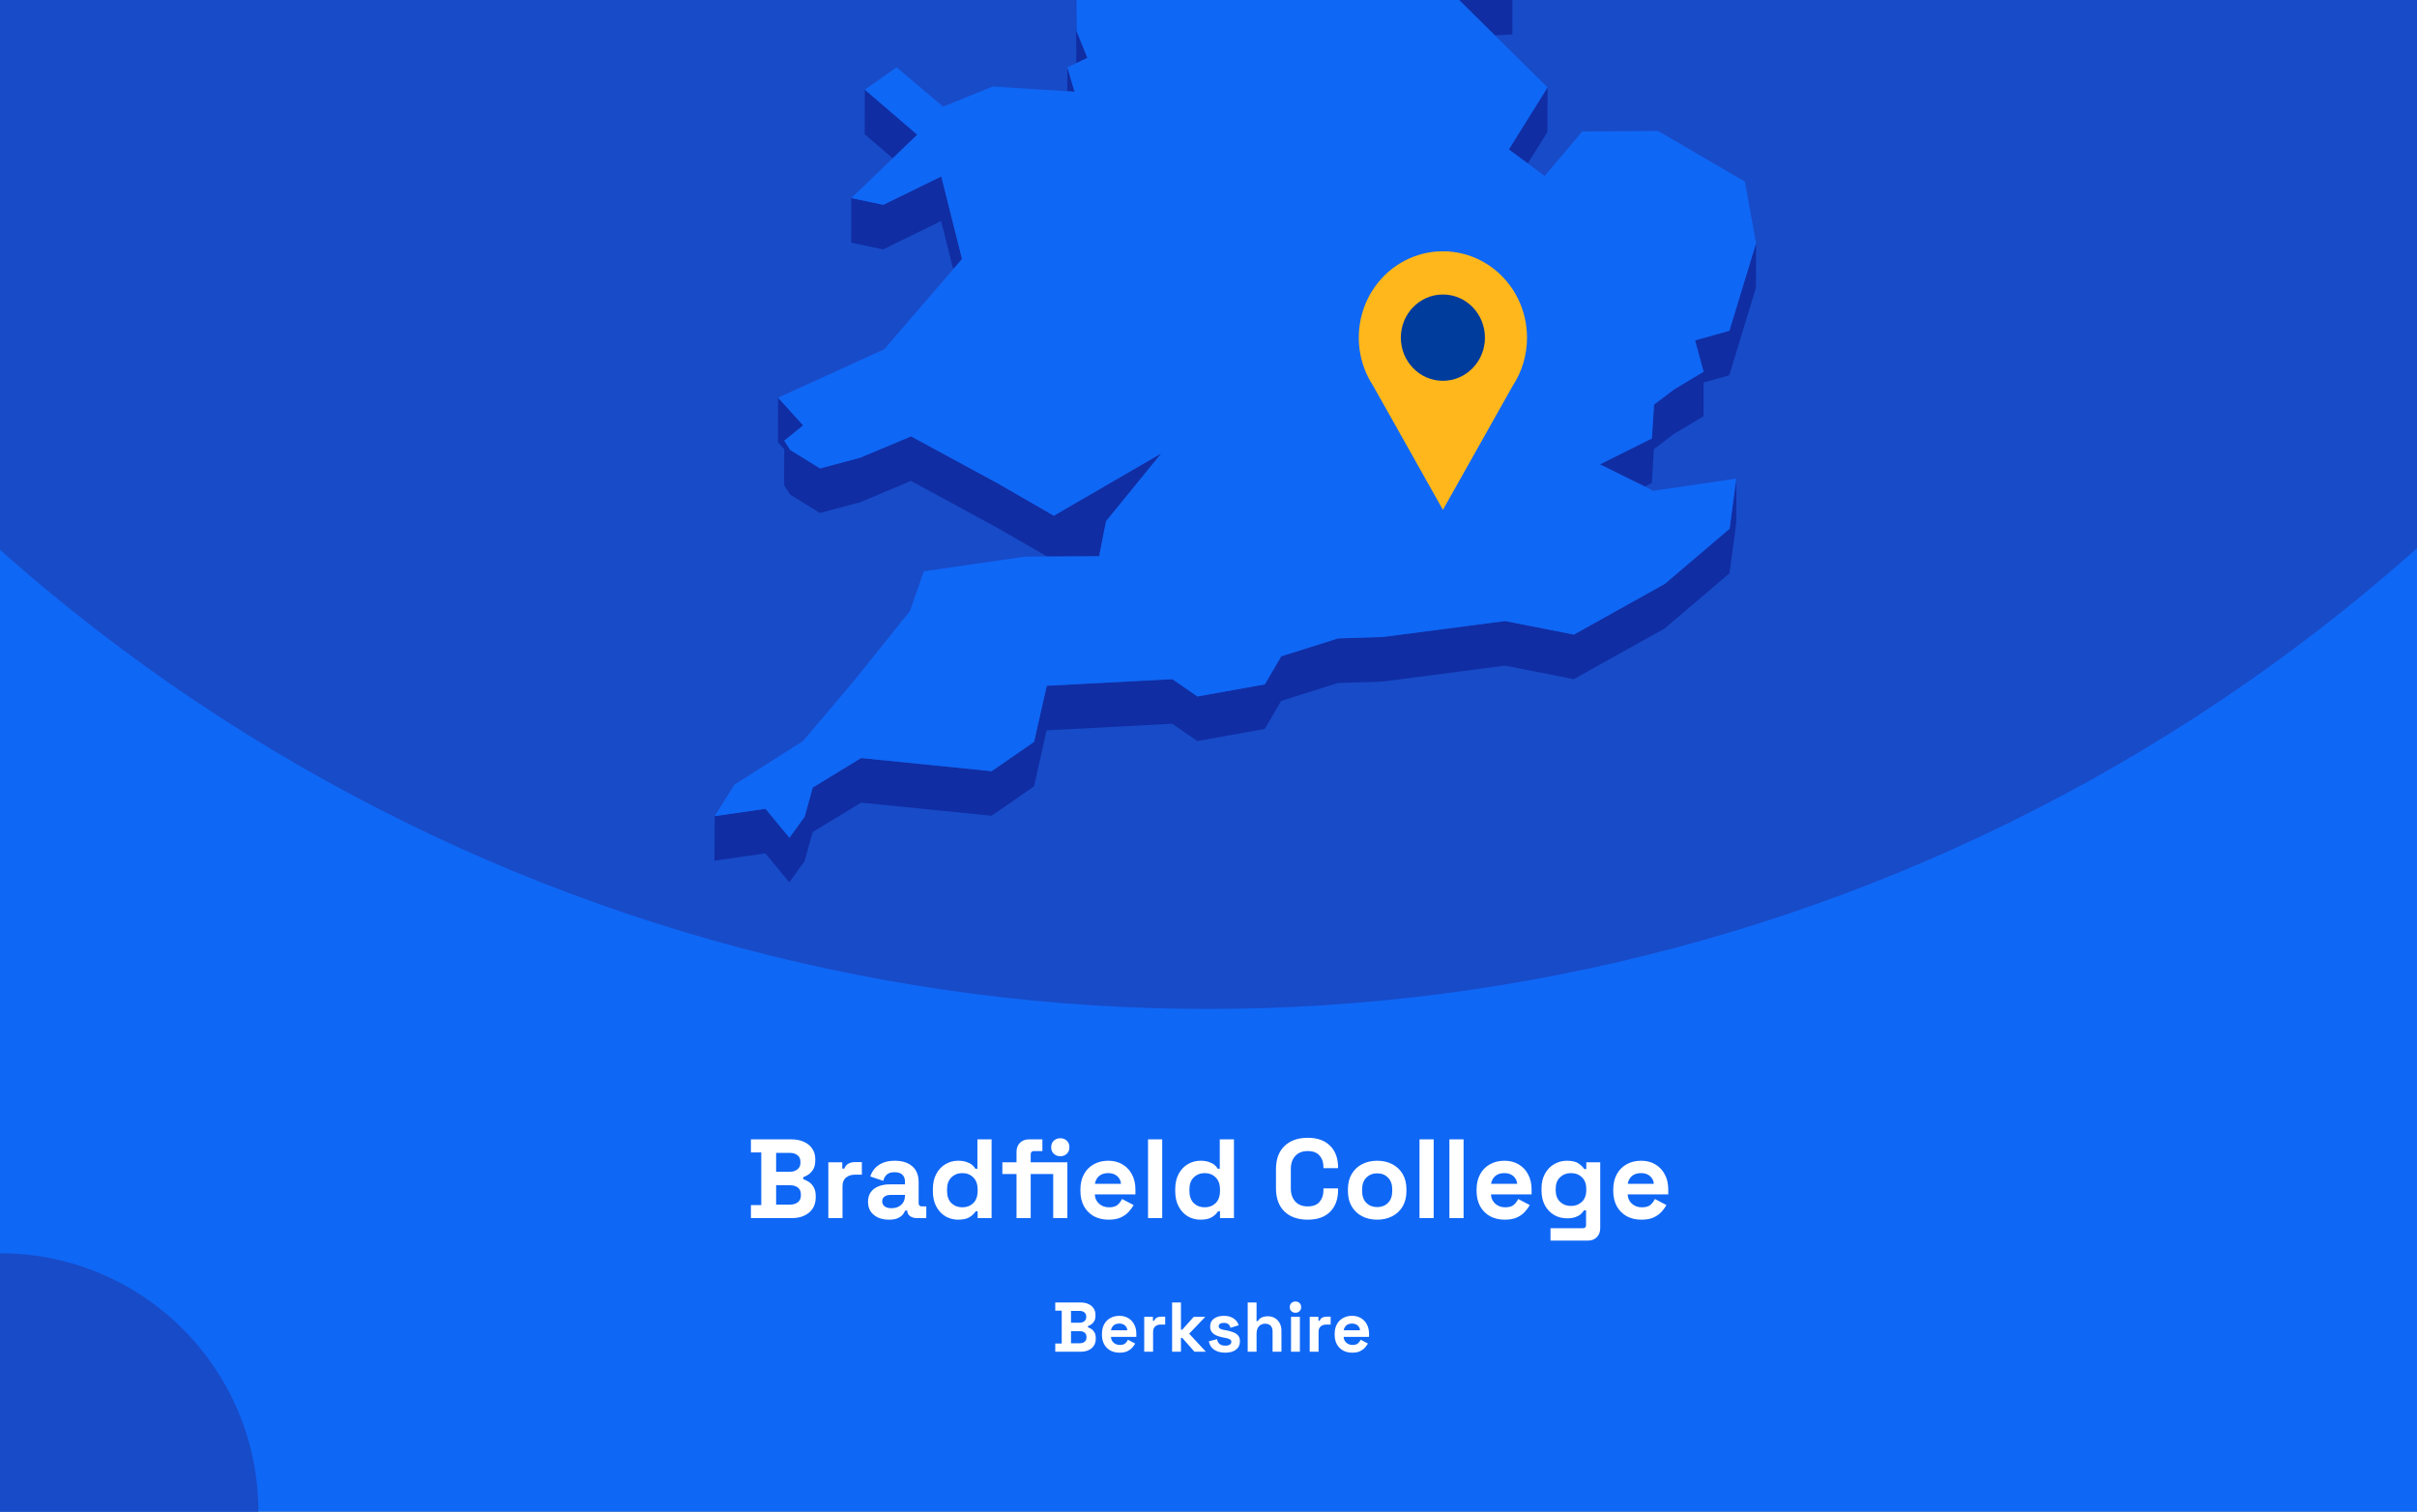 <?xml version="1.0" encoding="utf-8"?>
<svg xmlns="http://www.w3.org/2000/svg" fill="none" height="860" viewBox="0 0 1375 860" width="1375">
<rect x="0" y="0" width="1375" height="860" fill="#808080" stroke="none"/>
<g clip-path="url(#clip0_2696_2)">
<rect fill="#0F67F5" height="860" width="1375"/>
<circle cx="687" cy="-460" fill="#184BC8" r="1034"/>
<g clip-path="url(#clip1_2696_2)">
<path d="M850.396 20.084L860.361 19.603L860.405 -5.764L844.233 -5.021L815.867 -14.074L844.19 13.961L850.396 20.084Z" fill="#102DA3"/>
<path d="M599.119 -53.698L588.891 -72.198L569.748 -107.844L569.66 -82.476L588.804 -46.831L599.075 -28.33L612.144 -25.531L612.056 -0.601L612.319 35.919L612.362 35.876L618.613 32.945L612.45 17.725L612.144 -25.968L626.13 -47.924L599.119 -53.698Z" fill="#102DA3"/>
<path d="M611.316 52.189L607.208 38.324L607.164 51.926L611.316 52.189Z" fill="#102DA3"/>
<path d="M521.802 76.634L491.994 51.004L491.906 76.371L507.859 90.061L521.802 76.634Z" fill="#102DA3"/>
<path d="M869.143 92.994L880.289 75.106L880.376 49.738L858.348 85.034L869.143 92.994Z" fill="#102DA3"/>
<path d="M484.258 138.04L502.396 141.889L535.396 125.75L542.301 153.13L547.284 147.356L535.483 100.383L502.484 116.522L484.302 112.673L484.258 138.04Z" fill="#102DA3"/>
<path d="M983.835 188.167L964.297 193.634L969.149 211.479L952.365 221.538L940.958 230.198L939.734 249.442L910.188 264.182L935.669 276.778L939.69 274.766L940.87 255.566L952.278 246.862L969.105 236.802L969.149 217.602L983.747 213.534L998.914 163.762L999.001 138.395L983.835 188.167Z" fill="#102DA3"/>
<path d="M449.508 281.366L466.423 291.863L489.326 285.74L518.216 273.581L567.649 300.435L595.71 316.618L599.468 316.574H603.271L625.3 316.443L628.097 302.141L629.233 296.499L660.659 257.923L599.512 293.394L567.737 275.068L518.304 248.257L489.369 260.373L466.51 266.496L449.552 255.999L446.143 250.707L456.895 242.003L442.646 226.258L442.559 251.581L446.143 255.561L446.099 276.074L449.508 281.366Z" fill="#102DA3"/>
<path d="M947.075 332.189L895.369 361.012L856.207 353.314L786.8 362.367L761.187 363.198L728.887 373.389L719.534 389.353L681.159 396.22L666.954 386.379L595.492 390.14L588.28 422.024L564.154 438.732L489.895 431.253L462.359 448.048L457.77 464.624L449.116 476.608L435.479 460.119L406.544 464.318L406.457 489.642L435.435 485.487L449.028 501.976L457.682 489.992L462.315 473.372L489.851 456.62L564.066 464.099L588.236 447.392L595.404 415.508L666.866 411.746L681.115 421.587L719.49 414.72L728.843 398.757L761.1 388.566L786.712 387.735L856.12 378.681L895.282 386.379L946.988 357.556L983.877 326.153L987.723 297.637L987.767 272.27L983.964 300.786L947.075 332.189Z" fill="#102DA3"/>
<path d="M939.731 249.441L940.955 230.197L952.363 221.537L969.147 211.477L964.295 193.633L983.832 188.166L998.999 138.393L992.661 103.316L943.228 74.493L900.089 74.8L878.716 100.123L869.144 92.994L858.348 85.034L880.377 49.739L850.393 20.085L844.187 13.962L815.864 -14.074L844.23 -5.02L860.402 -5.764L788.197 -113.488L750.303 -126.259L717.348 -218.106L715.118 -242.642L637.8 -305.055L623.77 -300.638L605.981 -295.039L596.759 -292.153L579.887 -298.013L606.025 -318.745L642.345 -333.528L627.092 -347.174L616.558 -356.533L672.591 -441.077L677.137 -466.269L694.532 -486.257L661.315 -515.867L570.315 -511.274L545.752 -498.853L519.877 -485.776L548.593 -528.332L545.97 -530.3L531.634 -540.84L595.229 -606.14L593.131 -618.08L597.764 -634L574.162 -633.825L499.509 -605.527L492.647 -623.372L478.617 -605.396L470.4 -626.521L458.949 -623.153L437.182 -549.457L452.83 -529.688L437.139 -529.6L421.142 -529.469L408.073 -467.144L421.011 -449.999L417.864 -428.743L414.586 -406.874L379.008 -387.455L382.592 -356.358L380.144 -351.46L369.305 -329.766L381.455 -325.174L446.448 -382.6L449.202 -373.984L446.405 -369.479L429.84 -342.625L419.219 -325.436L423.415 -303.612L421.404 -288.173L411.264 -208.79L422.715 -208.878L437.794 -271.246L445.181 -274.614L464.806 -262.149L494.09 -227.247L484.518 -213.208L467.384 -187.971L463.538 -158.799L450.688 -158.711L474.29 -119.13L481.327 -123.11L483.862 -144.366L511.66 -123.328L530.411 -140.036L568.786 -150.883L604.407 -164.354L584.171 -131.376L569.747 -107.845L588.891 -72.2L599.119 -53.699L626.13 -47.926L612.144 -25.97L612.45 17.723L618.612 32.944L612.362 35.874L612.318 35.918L607.205 38.323L611.313 52.188L607.161 51.925L564.765 49.214L536.53 60.673L510.087 38.279L491.992 51.007L521.8 76.637L507.857 90.064L484.299 112.676L502.481 116.525L535.481 100.386L547.282 147.359L542.299 153.132L503.05 198.663L442.646 226.26L456.895 242.006L446.142 250.709L449.552 256.002L466.51 266.498L489.369 260.375L518.304 248.26L567.737 275.071L599.512 293.397L660.659 257.926L629.233 296.502L628.097 302.144L625.3 316.446L603.271 316.577H599.468L595.71 316.621L582.86 316.708L525.559 325.018L517.648 347.63L485.567 387.606L456.807 421.589L417.864 446.344L406.543 464.32L435.478 460.122L449.115 476.61L457.769 464.626L462.358 448.05L489.894 431.255L564.153 438.734L588.279 422.027L595.491 390.143L666.953 386.381L681.158 396.222L719.533 389.355L728.886 373.391L761.186 363.201L786.799 362.37L856.206 353.316L895.368 361.014L947.074 332.191L983.963 300.788L987.766 272.272L940.605 279.226L935.667 276.777L910.185 264.18L939.731 249.441Z" fill="#0F67F5"/>
</g>
<g clip-path="url(#clip2_2696_2)">
<path d="M868.699 192.106C868.707 184.429 866.961 176.856 863.601 169.996C860.241 163.137 855.36 157.181 849.35 152.608C843.34 148.034 836.369 144.971 828.996 143.663C821.623 142.355 814.054 142.839 806.897 145.077C799.739 147.315 793.193 151.243 787.783 156.547C782.374 161.851 778.251 168.383 775.747 175.618C773.244 182.853 772.428 190.589 773.366 198.206C774.304 205.823 776.969 213.109 781.148 219.477V219.477L801.008 254.76L820.856 290.056L840.716 254.76L860.551 219.527C865.878 211.428 868.716 201.877 868.699 192.106V192.106Z" fill="#FFB71B"/>
<path d="M820.843 216.64C834.055 216.64 844.765 205.65 844.765 192.093C844.765 178.537 834.055 167.547 820.843 167.547C807.632 167.547 796.922 178.537 796.922 192.093C796.922 205.65 807.632 216.64 820.843 216.64Z" fill="#003C9C"/>
</g>
<circle cx="147" cy="147" fill="#184BC8" r="147" transform="matrix(-1 0 0 1 147 713)"/>
<path d="M427.194 693V685.576H433.082V655.624H427.194V648.2H450.234C452.965 648.2 455.333 648.669 457.338 649.608C459.386 650.504 460.965 651.805 462.074 653.512C463.226 655.176 463.802 657.181 463.802 659.528V660.168C463.802 662.216 463.418 663.901 462.65 665.224C461.882 666.504 460.965 667.507 459.898 668.232C458.874 668.915 457.893 669.405 456.954 669.704V670.856C457.893 671.112 458.917 671.603 460.026 672.328C461.135 673.011 462.074 674.013 462.842 675.336C463.653 676.659 464.058 678.387 464.058 680.52V681.16C464.058 683.635 463.482 685.768 462.33 687.56C461.178 689.309 459.578 690.653 457.53 691.592C455.525 692.531 453.178 693 450.49 693H427.194ZM441.53 685.32H449.466C451.301 685.32 452.773 684.872 453.882 683.976C455.034 683.08 455.61 681.8 455.61 680.136V679.496C455.61 677.832 455.055 676.552 453.946 675.656C452.837 674.76 451.343 674.312 449.466 674.312H441.53V685.32ZM441.53 666.632H449.338C451.087 666.632 452.517 666.184 453.626 665.288C454.778 664.392 455.354 663.155 455.354 661.576V660.936C455.354 659.315 454.799 658.077 453.69 657.224C452.581 656.328 451.13 655.88 449.338 655.88H441.53V666.632ZM471.23 693V661.256H479.166V664.84H480.318C480.787 663.56 481.555 662.621 482.622 662.024C483.731 661.427 485.011 661.128 486.462 661.128H490.302V668.296H486.334C484.286 668.296 482.601 668.851 481.278 669.96C479.955 671.027 479.294 672.691 479.294 674.952V693H471.23ZM505.711 693.896C503.45 693.896 501.423 693.512 499.631 692.744C497.839 691.933 496.41 690.781 495.343 689.288C494.319 687.752 493.807 685.896 493.807 683.72C493.807 681.544 494.319 679.731 495.343 678.28C496.41 676.787 497.86 675.677 499.695 674.952C501.572 674.184 503.706 673.8 506.095 673.8H514.799V672.008C514.799 670.515 514.33 669.299 513.391 668.36C512.452 667.379 510.959 666.888 508.911 666.888C506.906 666.888 505.412 667.357 504.431 668.296C503.45 669.192 502.81 670.365 502.511 671.816L495.087 669.32C495.599 667.699 496.41 666.227 497.519 664.904C498.671 663.539 500.186 662.451 502.063 661.64C503.983 660.787 506.308 660.36 509.039 660.36C513.22 660.36 516.527 661.405 518.959 663.496C521.391 665.587 522.607 668.616 522.607 672.584V684.424C522.607 685.704 523.204 686.344 524.399 686.344H526.959V693H521.583C520.004 693 518.703 692.616 517.679 691.848C516.655 691.08 516.143 690.056 516.143 688.776V688.712H514.927C514.756 689.224 514.372 689.907 513.775 690.76C513.178 691.571 512.239 692.296 510.959 692.936C509.679 693.576 507.93 693.896 505.711 693.896ZM507.119 687.368C509.38 687.368 511.215 686.749 512.623 685.512C514.074 684.232 514.799 682.547 514.799 680.456V679.816H506.671C505.178 679.816 504.004 680.136 503.151 680.776C502.298 681.416 501.871 682.312 501.871 683.464C501.871 684.616 502.319 685.555 503.215 686.28C504.111 687.005 505.412 687.368 507.119 687.368ZM545.03 693.896C542.513 693.896 540.145 693.277 537.926 692.04C535.75 690.76 534.001 688.904 532.678 686.472C531.355 684.04 530.694 681.096 530.694 677.64V676.616C530.694 673.16 531.355 670.216 532.678 667.784C534.001 665.352 535.75 663.517 537.926 662.28C540.102 661 542.47 660.36 545.03 660.36C546.95 660.36 548.55 660.595 549.83 661.064C551.153 661.491 552.219 662.045 553.03 662.728C553.841 663.411 554.459 664.136 554.886 664.904H556.038V648.2H564.102V693H556.166V689.16H555.014C554.289 690.355 553.158 691.443 551.622 692.424C550.129 693.405 547.931 693.896 545.03 693.896ZM547.462 686.856C549.937 686.856 552.006 686.067 553.67 684.488C555.334 682.867 556.166 680.52 556.166 677.448V676.808C556.166 673.736 555.334 671.411 553.67 669.832C552.049 668.211 549.979 667.4 547.462 667.4C544.987 667.4 542.918 668.211 541.254 669.832C539.59 671.411 538.758 673.736 538.758 676.808V677.448C538.758 680.52 539.59 682.867 541.254 684.488C542.918 686.067 544.987 686.856 547.462 686.856ZM578.291 693V667.912H570.227V661.256H578.291V655.368C578.291 653.192 578.931 651.464 580.211 650.184C581.533 648.861 583.24 648.2 585.331 648.2H593.011V654.856H588.147C586.952 654.856 586.355 655.496 586.355 656.776V661.256H599.155V667.912H586.355V693H578.291ZM599.155 693V661.256H607.219V693H599.155ZM603.187 657.8C601.736 657.8 600.499 657.331 599.475 656.392C598.493 655.453 598.003 654.216 598.003 652.68C598.003 651.144 598.493 649.907 599.475 648.968C600.499 648.029 601.736 647.56 603.187 647.56C604.68 647.56 605.917 648.029 606.899 648.968C607.88 649.907 608.371 651.144 608.371 652.68C608.371 654.216 607.88 655.453 606.899 656.392C605.917 657.331 604.68 657.8 603.187 657.8ZM630.632 693.896C627.474 693.896 624.68 693.235 622.248 691.912C619.858 690.547 617.981 688.648 616.616 686.216C615.293 683.741 614.632 680.84 614.632 677.512V676.744C614.632 673.416 615.293 670.536 616.616 668.104C617.938 665.629 619.794 663.731 622.184 662.408C624.573 661.043 627.346 660.36 630.503 660.36C633.618 660.36 636.328 661.064 638.632 662.472C640.936 663.837 642.728 665.757 644.007 668.232C645.288 670.664 645.928 673.501 645.928 676.744V679.496H622.824C622.909 681.672 623.72 683.443 625.256 684.808C626.792 686.173 628.669 686.856 630.888 686.856C633.149 686.856 634.813 686.365 635.88 685.384C636.946 684.403 637.757 683.315 638.312 682.12L644.904 685.576C644.306 686.685 643.432 687.901 642.28 689.224C641.17 690.504 639.677 691.613 637.8 692.552C635.922 693.448 633.533 693.896 630.632 693.896ZM622.888 673.48H637.736C637.565 671.645 636.818 670.173 635.496 669.064C634.216 667.955 632.53 667.4 630.44 667.4C628.264 667.4 626.536 667.955 625.256 669.064C623.976 670.173 623.186 671.645 622.888 673.48ZM653.105 693V648.2H661.169V693H653.105ZM682.905 693.896C680.388 693.896 678.02 693.277 675.801 692.04C673.625 690.76 671.876 688.904 670.553 686.472C669.23 684.04 668.569 681.096 668.569 677.64V676.616C668.569 673.16 669.23 670.216 670.553 667.784C671.876 665.352 673.625 663.517 675.801 662.28C677.977 661 680.345 660.36 682.905 660.36C684.825 660.36 686.425 660.595 687.705 661.064C689.028 661.491 690.094 662.045 690.905 662.728C691.716 663.411 692.334 664.136 692.761 664.904H693.913V648.2H701.977V693H694.041V689.16H692.889C692.164 690.355 691.033 691.443 689.497 692.424C688.004 693.405 685.806 693.896 682.905 693.896ZM685.337 686.856C687.812 686.856 689.881 686.067 691.545 684.488C693.209 682.867 694.041 680.52 694.041 677.448V676.808C694.041 673.736 693.209 671.411 691.545 669.832C689.924 668.211 687.854 667.4 685.337 667.4C682.862 667.4 680.793 668.211 679.129 669.832C677.465 671.411 676.633 673.736 676.633 676.808V677.448C676.633 680.52 677.465 682.867 679.129 684.488C680.793 686.067 682.862 686.856 685.337 686.856ZM743.936 693.896C738.389 693.896 733.994 692.36 730.752 689.288C727.509 686.173 725.888 681.736 725.888 675.976V665.224C725.888 659.464 727.509 655.048 730.752 651.976C733.994 648.861 738.389 647.304 743.936 647.304C749.44 647.304 753.685 648.819 756.672 651.848C759.701 654.835 761.216 658.952 761.216 664.2V664.584H752.896V663.944C752.896 661.299 752.149 659.123 750.656 657.416C749.205 655.709 746.965 654.856 743.936 654.856C740.949 654.856 738.602 655.773 736.896 657.608C735.189 659.443 734.336 661.939 734.336 665.096V676.104C734.336 679.219 735.189 681.715 736.896 683.592C738.602 685.427 740.949 686.344 743.936 686.344C746.965 686.344 749.205 685.491 750.656 683.784C752.149 682.035 752.896 679.859 752.896 677.256V676.104H761.216V677C761.216 682.248 759.701 686.387 756.672 689.416C753.685 692.403 749.44 693.896 743.936 693.896ZM783.459 693.896C780.302 693.896 777.464 693.256 774.947 691.976C772.43 690.696 770.446 688.84 768.995 686.408C767.544 683.976 766.819 681.053 766.819 677.64V676.616C766.819 673.203 767.544 670.28 768.995 667.848C770.446 665.416 772.43 663.56 774.947 662.28C777.464 661 780.302 660.36 783.459 660.36C786.616 660.36 789.454 661 791.971 662.28C794.488 663.56 796.472 665.416 797.923 667.848C799.374 670.28 800.099 673.203 800.099 676.616V677.64C800.099 681.053 799.374 683.976 797.923 686.408C796.472 688.84 794.488 690.696 791.971 691.976C789.454 693.256 786.616 693.896 783.459 693.896ZM783.459 686.728C785.934 686.728 787.982 685.939 789.603 684.36C791.224 682.739 792.035 680.435 792.035 677.448V676.808C792.035 673.821 791.224 671.539 789.603 669.96C788.024 668.339 785.976 667.528 783.459 667.528C780.984 667.528 778.936 668.339 777.315 669.96C775.694 671.539 774.883 673.821 774.883 676.808V677.448C774.883 680.435 775.694 682.739 777.315 684.36C778.936 685.939 780.984 686.728 783.459 686.728ZM807.543 693V648.2H815.607V693H807.543ZM824.543 693V648.2H832.607V693H824.543ZM856.007 693.896C852.849 693.896 850.055 693.235 847.623 691.912C845.233 690.547 843.356 688.648 841.991 686.216C840.668 683.741 840.007 680.84 840.007 677.512V676.744C840.007 673.416 840.668 670.536 841.991 668.104C843.313 665.629 845.169 663.731 847.559 662.408C849.948 661.043 852.721 660.36 855.878 660.36C858.993 660.36 861.703 661.064 864.007 662.472C866.311 663.837 868.103 665.757 869.382 668.232C870.663 670.664 871.303 673.501 871.303 676.744V679.496H848.199C848.284 681.672 849.095 683.443 850.631 684.808C852.167 686.173 854.044 686.856 856.263 686.856C858.524 686.856 860.188 686.365 861.255 685.384C862.321 684.403 863.132 683.315 863.687 682.12L870.279 685.576C869.681 686.685 868.807 687.901 867.655 689.224C866.545 690.504 865.052 691.613 863.175 692.552C861.297 693.448 858.908 693.896 856.007 693.896ZM848.263 673.48H863.111C862.94 671.645 862.193 670.173 860.871 669.064C859.591 667.955 857.905 667.4 855.815 667.4C853.639 667.4 851.911 667.955 850.631 669.064C849.351 670.173 848.561 671.645 848.263 673.48ZM876.944 677.256V676.232C876.944 672.904 877.605 670.067 878.928 667.72C880.251 665.331 882 663.517 884.176 662.28C886.395 661 888.805 660.36 891.408 660.36C894.309 660.36 896.507 660.872 898 661.896C899.493 662.92 900.581 663.987 901.264 665.096H902.416V661.256H910.352V698.632C910.352 700.808 909.712 702.536 908.432 703.816C907.152 705.139 905.445 705.8 903.312 705.8H882.064V698.76H900.496C901.691 698.76 902.288 698.12 902.288 696.84V688.584H901.136C900.709 689.267 900.112 689.971 899.344 690.696C898.576 691.379 897.552 691.955 896.272 692.424C894.992 692.893 893.371 693.128 891.408 693.128C888.805 693.128 886.395 692.509 884.176 691.272C882 689.992 880.251 688.179 878.928 685.832C877.605 683.443 876.944 680.584 876.944 677.256ZM893.712 686.088C896.187 686.088 898.256 685.299 899.92 683.72C901.584 682.141 902.416 679.923 902.416 677.064V676.424C902.416 673.523 901.584 671.304 899.92 669.768C898.299 668.189 896.229 667.4 893.712 667.4C891.237 667.4 889.168 668.189 887.504 669.768C885.84 671.304 885.008 673.523 885.008 676.424V677.064C885.008 679.923 885.84 682.141 887.504 683.72C889.168 685.299 891.237 686.088 893.712 686.088ZM933.757 693.896C930.599 693.896 927.805 693.235 925.373 691.912C922.983 690.547 921.106 688.648 919.741 686.216C918.418 683.741 917.757 680.84 917.757 677.512V676.744C917.757 673.416 918.418 670.536 919.741 668.104C921.063 665.629 922.919 663.731 925.309 662.408C927.698 661.043 930.471 660.36 933.628 660.36C936.743 660.36 939.453 661.064 941.757 662.472C944.061 663.837 945.853 665.757 947.132 668.232C948.413 670.664 949.053 673.501 949.053 676.744V679.496H925.949C926.034 681.672 926.845 683.443 928.381 684.808C929.917 686.173 931.794 686.856 934.013 686.856C936.274 686.856 937.938 686.365 939.005 685.384C940.071 684.403 940.882 683.315 941.437 682.12L948.029 685.576C947.431 686.685 946.557 687.901 945.405 689.224C944.295 690.504 942.802 691.613 940.925 692.552C939.047 693.448 936.658 693.896 933.757 693.896ZM926.013 673.48H940.861C940.69 671.645 939.943 670.173 938.621 669.064C937.341 667.955 935.655 667.4 933.565 667.4C931.389 667.4 929.661 667.955 928.381 669.064C927.101 670.173 926.311 671.645 926.013 673.48Z" fill="white"/>
<path d="M600.324 769V764.36H604.004V745.64H600.324V741H614.724C616.431 741 617.911 741.293 619.164 741.88C620.444 742.44 621.431 743.253 622.124 744.32C622.844 745.36 623.204 746.613 623.204 748.08V748.48C623.204 749.76 622.964 750.813 622.484 751.64C622.004 752.44 621.431 753.067 620.764 753.52C620.124 753.947 619.511 754.253 618.924 754.44V755.16C619.511 755.32 620.151 755.627 620.844 756.08C621.538 756.507 622.124 757.133 622.604 757.96C623.111 758.787 623.364 759.867 623.364 761.2V761.6C623.364 763.147 623.004 764.48 622.284 765.6C621.564 766.693 620.564 767.533 619.284 768.12C618.031 768.707 616.564 769 614.884 769H600.324ZM609.284 764.2H614.244C615.391 764.2 616.311 763.92 617.004 763.36C617.724 762.8 618.084 762 618.084 760.96V760.56C618.084 759.52 617.738 758.72 617.044 758.16C616.351 757.6 615.418 757.32 614.244 757.32H609.284V764.2ZM609.284 752.52H614.164C615.258 752.52 616.151 752.24 616.844 751.68C617.564 751.12 617.924 750.347 617.924 749.36V748.96C617.924 747.947 617.578 747.173 616.884 746.64C616.191 746.08 615.284 745.8 614.164 745.8H609.284V752.52ZM636.887 769.56C634.914 769.56 633.167 769.147 631.647 768.32C630.154 767.467 628.98 766.28 628.127 764.76C627.3 763.213 626.887 761.4 626.887 759.32V758.84C626.887 756.76 627.3 754.96 628.127 753.44C628.954 751.893 630.114 750.707 631.607 749.88C633.1 749.027 634.834 748.6 636.807 748.6C638.754 748.6 640.447 749.04 641.887 749.92C643.327 750.773 644.447 751.973 645.247 753.52C646.047 755.04 646.447 756.813 646.447 758.84V760.56H632.007C632.06 761.92 632.567 763.027 633.527 763.88C634.487 764.733 635.66 765.16 637.047 765.16C638.46 765.16 639.5 764.853 640.167 764.24C640.834 763.627 641.34 762.947 641.687 762.2L645.807 764.36C645.434 765.053 644.887 765.813 644.167 766.64C643.474 767.44 642.54 768.133 641.367 768.72C640.194 769.28 638.7 769.56 636.887 769.56ZM632.047 756.8H641.327C641.22 755.653 640.754 754.733 639.927 754.04C639.127 753.347 638.074 753 636.767 753C635.407 753 634.327 753.347 633.527 754.04C632.727 754.733 632.234 755.653 632.047 756.8ZM650.933 769V749.16H655.893V751.4H656.613C656.906 750.6 657.386 750.013 658.053 749.64C658.746 749.267 659.546 749.08 660.453 749.08H662.853V753.56H660.373C659.093 753.56 658.039 753.907 657.213 754.6C656.386 755.267 655.973 756.307 655.973 757.72V769H650.933ZM666.792 769V741H671.832V756.48H672.552L679.112 749.16H685.672L676.512 758.76L685.992 769H679.512L672.552 761.12H671.832V769H666.792ZM697.063 769.56C694.477 769.56 692.357 769 690.703 767.88C689.05 766.76 688.05 765.16 687.703 763.08L692.343 761.88C692.53 762.813 692.837 763.547 693.263 764.08C693.717 764.613 694.263 765 694.903 765.24C695.57 765.453 696.29 765.56 697.063 765.56C698.237 765.56 699.103 765.36 699.663 764.96C700.223 764.533 700.503 764.013 700.503 763.4C700.503 762.787 700.237 762.32 699.703 762C699.17 761.653 698.317 761.373 697.143 761.16L696.023 760.96C694.637 760.693 693.37 760.333 692.223 759.88C691.077 759.4 690.157 758.747 689.463 757.92C688.77 757.093 688.423 756.027 688.423 754.72C688.423 752.747 689.143 751.24 690.583 750.2C692.023 749.133 693.917 748.6 696.263 748.6C698.477 748.6 700.317 749.093 701.783 750.08C703.25 751.067 704.21 752.36 704.663 753.96L699.983 755.4C699.77 754.387 699.33 753.667 698.663 753.24C698.023 752.813 697.223 752.6 696.263 752.6C695.303 752.6 694.57 752.773 694.063 753.12C693.557 753.44 693.303 753.893 693.303 754.48C693.303 755.12 693.57 755.6 694.103 755.92C694.637 756.213 695.357 756.44 696.263 756.6L697.383 756.8C698.877 757.067 700.223 757.427 701.423 757.88C702.65 758.307 703.61 758.933 704.303 759.76C705.023 760.56 705.383 761.653 705.383 763.04C705.383 765.12 704.623 766.733 703.103 767.88C701.61 769 699.597 769.56 697.063 769.56ZM709.8 769V741H714.84V751.6H715.56C715.773 751.173 716.107 750.747 716.56 750.32C717.013 749.893 717.613 749.547 718.36 749.28C719.133 748.987 720.107 748.84 721.28 748.84C722.827 748.84 724.173 749.2 725.32 749.92C726.493 750.613 727.4 751.587 728.04 752.84C728.68 754.067 729 755.507 729 757.16V769H723.96V757.56C723.96 756.067 723.587 754.947 722.84 754.2C722.12 753.453 721.08 753.08 719.72 753.08C718.173 753.08 716.973 753.6 716.12 754.64C715.267 755.653 714.84 757.08 714.84 758.92V769H709.8ZM734.448 769V749.16H739.488V769H734.448ZM736.968 746.84C736.062 746.84 735.288 746.547 734.648 745.96C734.035 745.373 733.728 744.6 733.728 743.64C733.728 742.68 734.035 741.907 734.648 741.32C735.288 740.733 736.062 740.44 736.968 740.44C737.902 740.44 738.675 740.733 739.288 741.32C739.902 741.907 740.208 742.68 740.208 743.64C740.208 744.6 739.902 745.373 739.288 745.96C738.675 746.547 737.902 746.84 736.968 746.84ZM745.073 769V749.16H750.033V751.4H750.753C751.047 750.6 751.527 750.013 752.193 749.64C752.887 749.267 753.687 749.08 754.593 749.08H756.993V753.56H754.513C753.233 753.56 752.18 753.907 751.353 754.6C750.527 755.267 750.113 756.307 750.113 757.72V769H745.073ZM769.27 769.56C767.296 769.56 765.55 769.147 764.03 768.32C762.536 767.467 761.363 766.28 760.51 764.76C759.683 763.213 759.27 761.4 759.27 759.32V758.84C759.27 756.76 759.683 754.96 760.51 753.44C761.336 751.893 762.496 750.707 763.99 749.88C765.483 749.027 767.216 748.6 769.19 748.6C771.136 748.6 772.83 749.04 774.27 749.92C775.71 750.773 776.83 751.973 777.63 753.52C778.43 755.04 778.83 756.813 778.83 758.84V760.56H764.39C764.443 761.92 764.95 763.027 765.91 763.88C766.87 764.733 768.043 765.16 769.43 765.16C770.843 765.16 771.883 764.853 772.55 764.24C773.216 763.627 773.723 762.947 774.07 762.2L778.19 764.36C777.816 765.053 777.27 765.813 776.55 766.64C775.856 767.44 774.923 768.133 773.75 768.72C772.576 769.28 771.083 769.56 769.27 769.56ZM764.43 756.8H773.71C773.603 755.653 773.136 754.733 772.31 754.04C771.51 753.347 770.456 753 769.15 753C767.79 753 766.71 753.347 765.91 754.04C765.11 754.733 764.616 755.653 764.43 756.8Z" fill="white"/>
</g>
<defs>
<clipPath id="clip0_2696_2">
<rect fill="white" height="860" width="1375"/>
</clipPath>
<clipPath id="clip1_2696_2">
<rect fill="white" height="1135.98" transform="translate(240.5 -634)" width="758.5"/>
</clipPath>
<clipPath id="clip2_2696_2">
<rect fill="white" height="147.092" transform="translate(773 143)" width="95.699"/>
</clipPath>
</defs>
</svg>